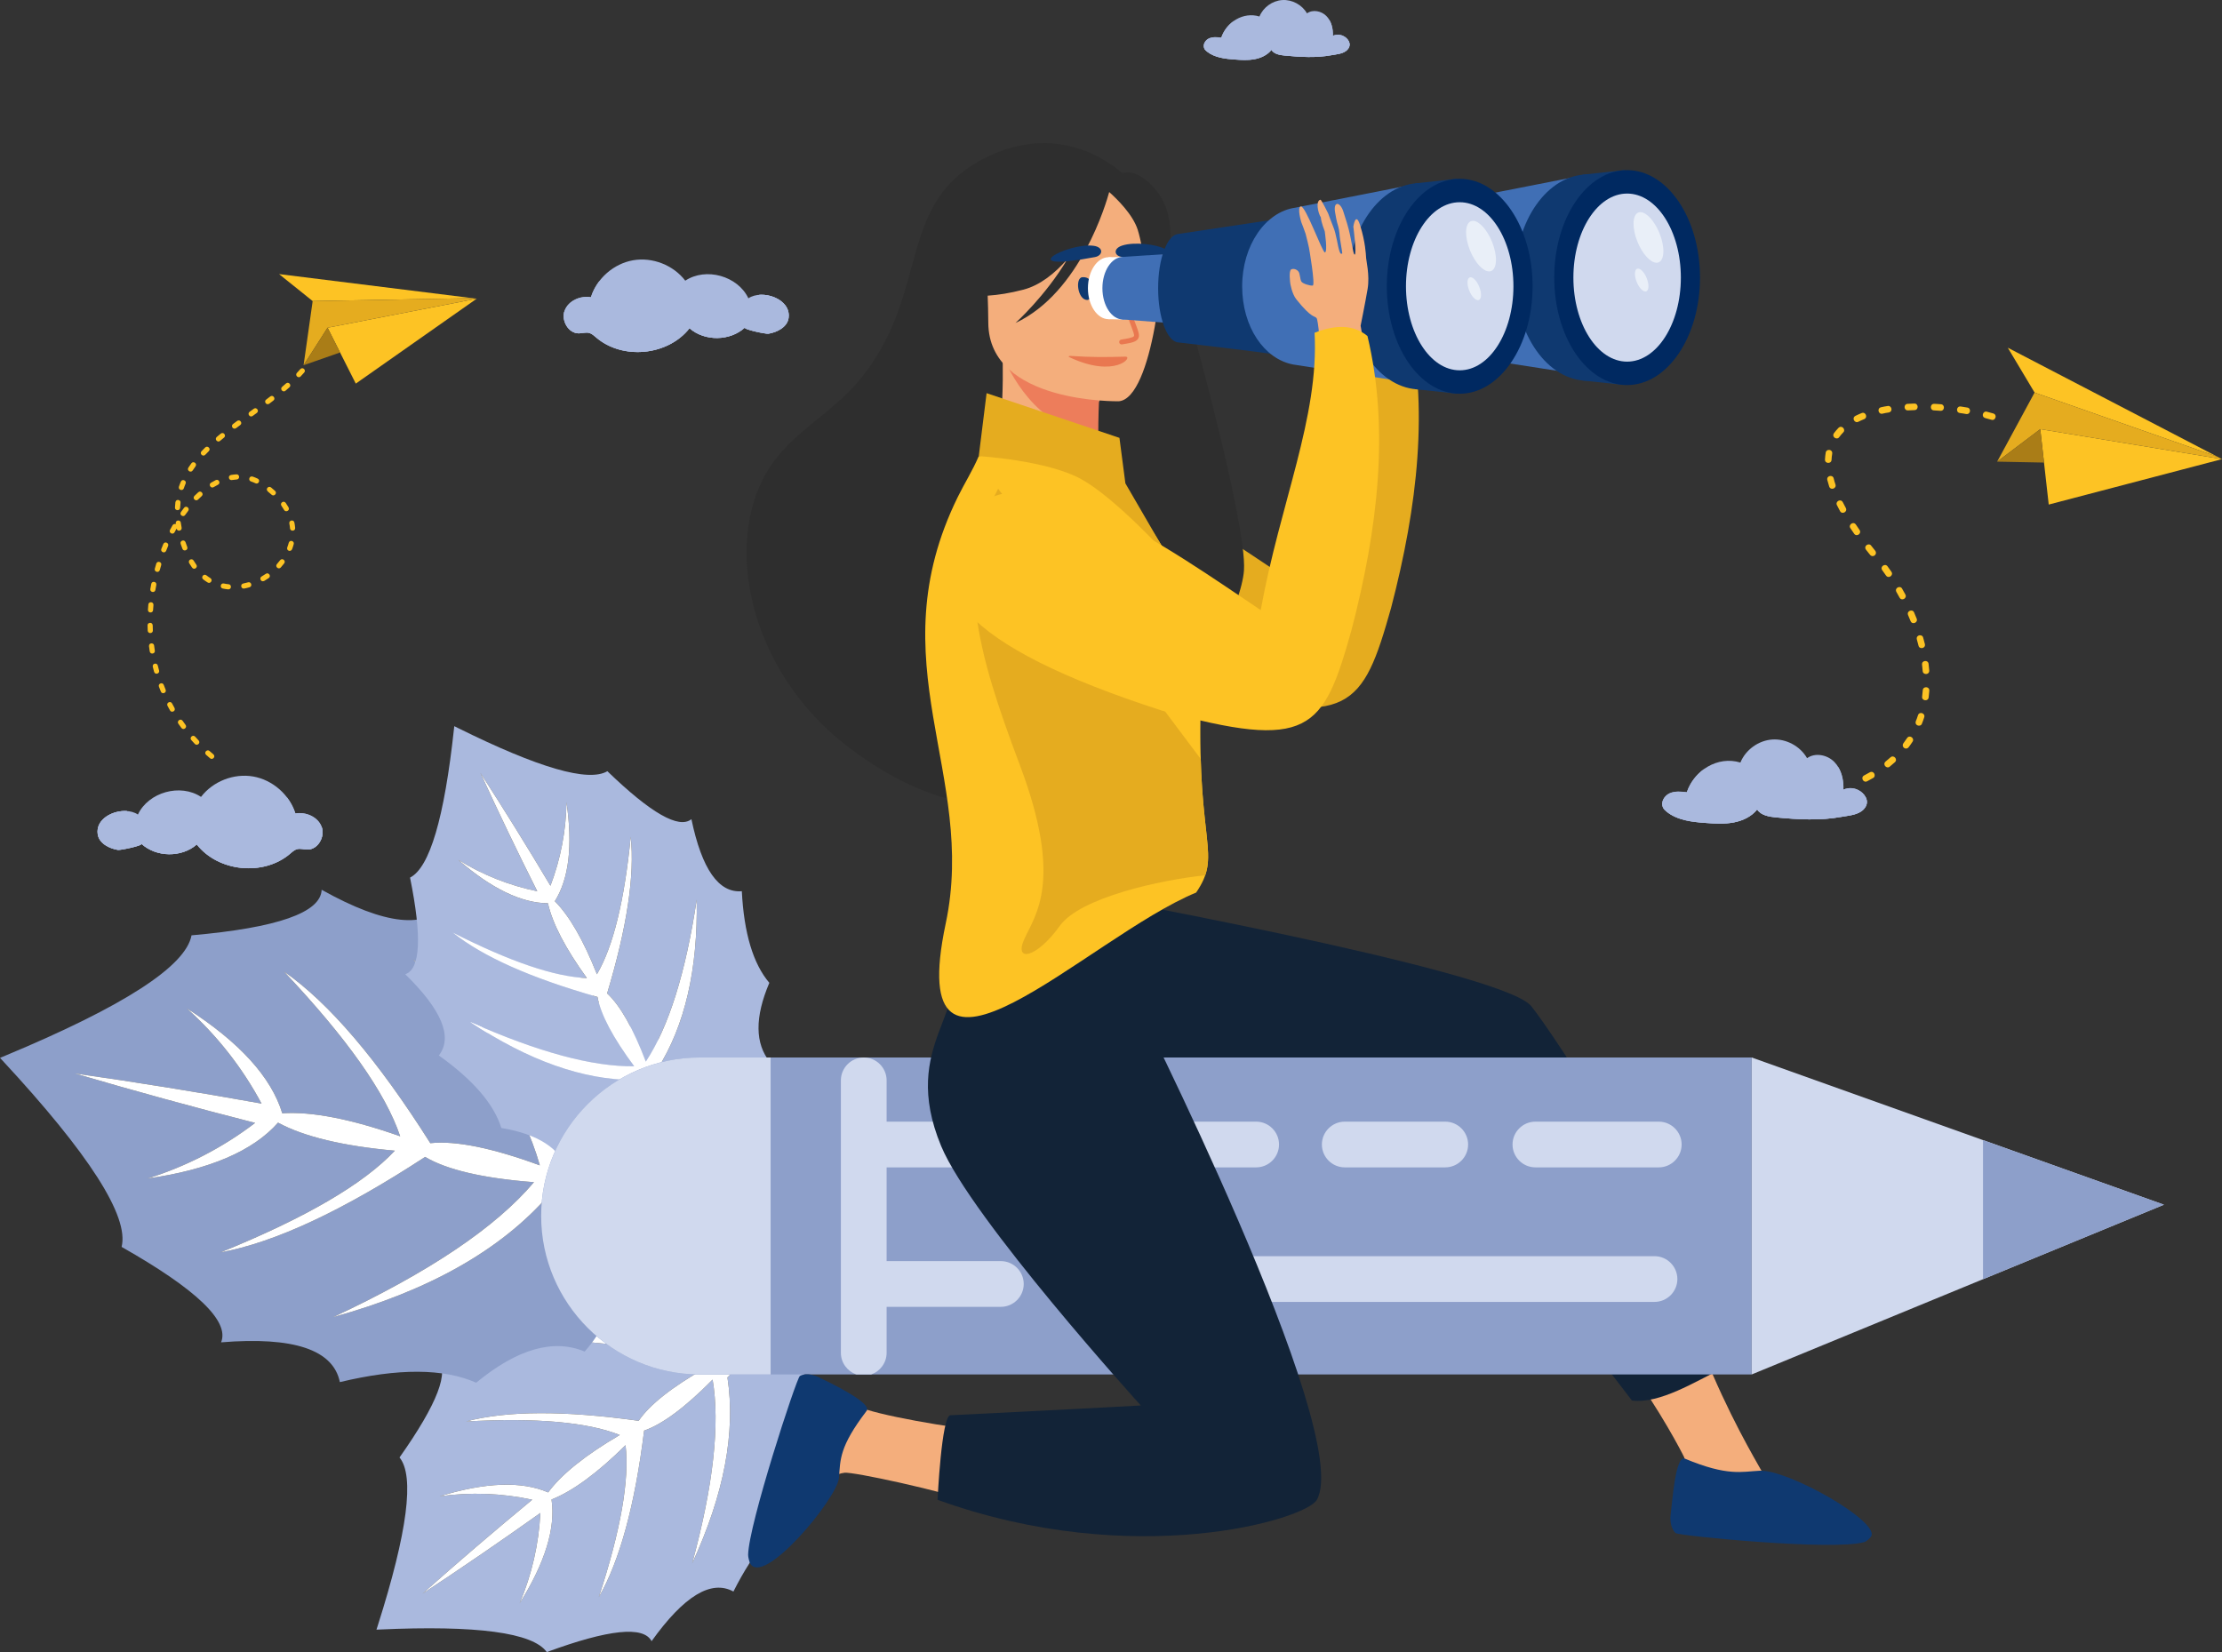 <svg xmlns="http://www.w3.org/2000/svg" id="Layer_2" data-name="Layer 2" viewBox="0 0 2870 2134.24"><rect x="0" y="0" width="2870" height="2134.24" fill="#333333" stroke="none"/><defs><style>      .cls-1 {        fill: #ed7d5b;      }      .cls-1, .cls-2, .cls-3, .cls-4, .cls-5, .cls-6, .cls-7, .cls-8, .cls-9, .cls-10, .cls-11, .cls-12, .cls-13, .cls-14, .cls-15, .cls-16, .cls-17, .cls-18 {        fill-rule: evenodd;      }      .cls-2 {        fill: #8d9fca;      }      .cls-3 {        fill: #fff;      }      .cls-4 {        fill: #002961;      }      .cls-5 {        fill: #00091c;      }      .cls-6 {        fill: #eb6b5c;      }      .cls-7 {        fill: #406fb5;      }      .cls-8 {        fill: #aa7d17;      }      .cls-9 {        fill: #aab9de;      }      .cls-10 {        fill: #122337;      }      .cls-11 {        fill: #f4ae7c;      }      .cls-12 {        fill: #fdc324;      }      .cls-13 {        fill: #d0d9ee;      }      .cls-14 {        fill: #0f3970;      }      .cls-15 {        fill: #2e2e2e;      }      .cls-16 {        fill: #e5ac1f;      }      .cls-17 {        fill: #e9eff8;      }      .cls-18 {        fill: #e97850;      }    </style></defs><g id="Layer_1-2" data-name="Layer 1"><g><path class="cls-9" d="M545.62,2058.9c46.56-41.36,93.85-81.88,141.87-121.53-39.3-8.45-79.78-9.93-119.59-4.38,59.12-18.18,105.84-19.85,140.15-5.03,17.18-23.38,48.01-48.12,92.49-74.19-41.84-16.64-107.98-22.46-198.42-17.48,52.5-13.98,126.78-14.25,222.84-.82,14.11-20.81,42.96-43.6,86.55-68.38-53.18-24.34-131.86-36.34-236.06-35.99,96.66-16.68,177.92-10.62,243.78,18.21,14.93-7.96,30.87-18.44,47.83-31.43-8.12-62.54-35.33-103.66-81.61-123.37-22.42,24.82-59.08,30.77-109.97,17.82-23.02,26.57-63.51,45.87-121.46,57.89,7.75,31.75-22.03,60.26-89.32,85.51,16.65,15.21.43,57.58-48.66,127.09,19.64,23.97,10.28,96.34-28.07,217.1-.57,1.77-1.13,3.56-1.71,5.35,1-.05,2-.1,3-.14,126.59-5.78,198.92,3.93,216.99,29.11,79.86-29.41,124.97-34.1,135.35-14.08,41.81-58.46,77.06-79.84,105.72-64.13,26.62-52.86,55.74-86.97,87.37-102.32.68-52.5,15.91-86.37,45.69-101.6-7.05-49.8-39.72-86.73-98.02-110.77-16.94,13.01-31.19,25.69-42.75,38.06,10.79,71.08-4.39,151.14-45.54,240.18,27.32-100.55,36.11-179.66,26.37-237.33-35.22,35.69-64.71,57.65-88.47,65.89-11.9,96.26-31.4,167.93-58.5,215.02,28.24-86.06,39.74-151.46,34.5-196.18-36.71,36.21-68.58,59.59-95.61,70.12,5.43,36.98-8.29,81.66-41.15,134.06,15.68-37.02,24.72-76.5,26.74-116.64-50.15,35.7-100.95,70.5-152.35,104.39Z"></path><path class="cls-3" d="M968.98,1734.01c-3.15-4.27-4.46-9.61-3.65-14.83-16.31,12.39-31.69,22.44-46.12,30.13-65.86-28.82-147.12-34.89-243.78-18.21,104.19-.35,182.88,11.65,236.06,35.99-43.59,24.78-72.44,47.57-86.55,68.38-96.05-13.42-170.33-13.15-222.84.83,90.45-4.99,156.59.84,198.43,17.47-44.48,26.08-75.31,50.81-92.49,74.19-34.31-14.82-81.02-13.14-140.15,5.03,39.81-5.55,80.29-4.07,119.59,4.38-48.02,39.65-95.32,80.17-141.87,121.53,51.4-33.89,102.18-68.69,152.35-104.39-2.02,40.14-11.06,79.63-26.74,116.64,32.86-52.4,46.58-97.09,41.15-134.06,27.03-10.53,58.9-33.91,95.61-70.12,5.23,44.72-6.27,110.12-34.5,196.18,27.09-47.09,46.59-118.77,58.5-215.02,23.75-8.25,53.24-30.21,88.46-65.89,9.73,57.67.94,136.78-26.37,237.33,41.15-89.04,56.32-169.1,45.54-240.18,11.42-12.22,25.47-24.75,42.15-37.6-5.1-.82-9.69-3.6-12.78-7.78Z"></path></g><g><path class="cls-2" d="M96.5,1386.69c80.66,11.53,161.12,24.53,241.32,38.98-24.78-46.4-57.52-88.08-96.72-123.16,68.13,43.69,109.3,88.94,123.5,135.73,37.88-2.61,88.64,7.28,152.29,29.66-18.76-55.86-68.85-126.84-150.29-212.96,58.34,40.62,121.41,114.59,189.2,221.88,32.71-3.5,79.87,6.05,141.47,28.64-20.65-73.7-75.18-162.43-163.61-266.21,98.38,82.45,161.01,168.74,187.89,258.89,20.58,8.19,44.52,15.26,71.83,21.2,55.6-60.98,73.67-122.91,54.24-185.8-43.75-1.42-80.66-33.01-110.76-94.77-46-.53-99.5-24.65-160.49-72.38-25.17,34.59-78.81,28.94-160.92-16.94-1.12,29.49-57.14,49.1-168.07,58.85-7.35,39.88-87.54,91.7-240.58,155.48-2.25.94-4.51,1.88-6.78,2.81.9.96,1.79,1.93,2.68,2.88,112.77,121.56,164.23,202.01,154.36,241.34,96.89,54.9,139.71,96.01,128.49,123.29,93.74-7.65,144.89,9.48,153.44,51.38,75.3-18.1,133.98-17.85,176.06.77,53.02-43.7,99.72-57.12,140.11-40.25,43.79-49.14,53.05-112.99,27.78-191.55-27.31-5.93-52.03-9.44-74.15-10.53-61.87,70.86-154.67,123.37-278.4,157.55,123.52-57.72,209.97-115.82,259.34-174.29-65.42-5.01-112.29-15.9-140.6-32.66-106.21,69.48-194.29,110.58-264.23,123.33,109.83-44.55,184.88-88.34,225.12-131.37-67.2-6.06-117.49-18.13-150.87-36.22-32.34,36.68-88.57,60.75-168.69,72.23,50.23-15.64,97.31-39.98,139.12-71.9-78.06-19.92-155.76-41.23-233.05-63.92Z"></path><path class="cls-3" d="M778.9,1534.91c1.59-6.75,5.83-12.58,11.73-16.17-26.17-5.82-49.2-12.68-69.08-20.6-26.88-90.14-89.51-176.44-187.88-258.89,88.42,103.78,142.96,192.52,163.6,266.21-61.6-22.59-108.75-32.14-141.47-28.65-67.79-107.29-130.86-181.26-189.2-221.88,81.44,86.12,131.53,157.11,150.29,212.97-63.65-22.39-114.42-32.27-152.29-29.67-14.2-46.8-55.37-92.04-123.5-135.73,39.21,35.07,71.94,76.76,96.73,123.16-80.2-14.45-160.65-27.44-241.32-38.98,77.3,22.69,154.99,44,233.05,63.92-41.8,31.92-88.89,56.26-139.11,71.9,80.12-11.47,136.35-35.55,168.69-72.23,33.38,18.09,83.67,30.17,150.87,36.23-40.24,43.03-115.29,86.82-225.12,131.37,69.94-12.74,158.02-53.85,264.23-123.33,28.31,16.76,75.17,27.64,140.59,32.66-49.36,58.47-135.82,116.57-259.34,174.29,123.73-34.18,216.53-86.69,278.4-157.55,21.86,1.08,46.25,4.52,73.18,10.32-3.49-5.78-4.59-12.72-3.03-19.35Z"></path></g><g><path class="cls-9" d="M620.53,998.46c31.02,48.05,61.18,96.66,90.44,145.81,13.17-34.49,20.19-71.02,20.73-107.94,8.21,56.21,3.19,98.85-15.07,127.92,18.82,18.87,36.95,50.32,54.39,94.35,20.96-35.65,35.52-94.87,43.66-177.66,5.33,49.61-4.82,117.08-30.47,202.39,16.91,15.72,33.56,45.1,49.95,88.14,29.54-44.86,51.45-114.61,65.74-209.24,1.6,90.08-15.29,162.99-50.68,218.73,5.14,14.67,12.41,30.61,21.83,47.82,57.91,1.39,99.04-17.55,123.41-56.8-19.39-23.83-19.65-57.93-.77-102.31-20.9-24.62-32.74-64.07-35.53-118.36-29.91,2.58-51.61-28.44-65.11-93.06-16.14,12.98-52.32-7.67-108.55-61.97-24.51,14.47-88.89-4.17-193.14-55.89-1.53-.76-3.07-1.53-4.62-2.3-.1.92-.2,1.83-.29,2.75-12.49,115.71-31.43,180.01-56.82,192.89,15.51,76.61,13.45,118.22-6.18,124.84,47.21,46.15,61.68,81.13,43.41,104.95,44.26,31.57,71.14,62.78,80.64,93.64,47.56,7.97,76.17,26.54,85.83,55.71,46.2.58,84.29-23.91,114.28-73.46-9.43-17.2-18.95-31.91-28.55-44.13-66.03-.17-136.58-25.16-211.64-74.98,87.44,38.88,158.02,57.94,211.73,57.18-27.46-36.97-43.27-66.82-47.42-89.53-85.71-24.29-148.04-52.03-186.99-83.23,74.17,37.69,131.92,57.29,173.25,58.81-27.73-38.4-44.48-70.6-50.26-96.61-34.32-.25-72.96-18.96-115.93-56.13,31.4,19.41,65.98,33.15,102.14,40.61-25.38-50.53-49.86-101.51-73.42-152.91Z"></path><path class="cls-3" d="M856.14,1428.26c4.31-2.26,9.34-2.7,13.97-1.23-8.97-16.55-15.93-31.9-20.89-46.08,35.39-55.74,52.28-128.65,50.68-218.73-14.28,94.62-36.2,164.37-65.74,209.23-16.39-43.04-33.04-72.42-49.95-88.14,25.64-85.31,35.8-152.77,30.47-202.39-8.14,82.8-22.69,142.02-43.66,177.67-17.44-44.03-35.57-75.48-54.39-94.35,18.26-29.07,23.28-71.7,15.07-127.92-.54,36.92-7.55,73.46-20.73,107.95-29.26-49.15-59.41-97.76-90.44-145.81,23.56,51.4,48.03,102.38,73.42,152.91-36.16-7.45-70.73-21.2-102.14-40.61,42.96,37.17,81.61,55.88,115.93,56.13,5.78,26.01,22.53,58.22,50.26,96.61-41.33-1.52-99.08-21.11-173.24-58.8,38.95,31.19,101.27,58.93,186.98,83.22,4.16,22.71,19.96,52.56,47.42,89.53-53.71.76-124.29-18.3-211.73-57.18,75.06,49.82,145.61,74.81,211.64,74.98,9.49,12.08,18.9,26.59,28.22,43.53,1.46-4.51,4.63-8.29,8.86-10.51Z"></path></g><path class="cls-16" d="M1749.2,400.85c28.64-11.31,51.42-9.89,68.33,4.24,28.65,120.54,13.41,249.18-20.8,380.36-36.41,129.37-53.66,156.16-245,103.39-260.41-84.12-318.63-164.2-251.89-250.33,73.83-95.27,264.48,43.37,379.79,120.58,25.11-138.66,75.51-248.69,69.57-358.24Z"></path><path class="cls-15" d="M1519.7,351.78c-16.05-52.76-32.42-105.58-88.65-141.95-45.47-29.31-97.08-31.95-144.16-12.42-133.3,55.35-81.64,173.1-172.81,288.8-39,49.33-94.41,72.55-124.52,125.04-54.52,94.62-21.16,255.76,104.64,352.63,308.11,237.35,506.74-142.81,512.54-226.85,4.34-62.48-76.7-351.27-87.04-385.24Z"></path><path class="cls-11" d="M1276.35,648.38c24.03-93.74,18.32-194.15,18.32-194.15l143.06,33s-78.03,113.57-18.25,149.93c12.75,7.71,27.57,17.18,43.25,29-63.87-33.07-127.19-35.34-186.39-17.78Z"></path><g><path class="cls-11" d="M2104.79,1768.26c39.31,53.56,67.41,107.6,70.54,114.29,1.4,3.21,1.54,20.41,2.89,23.65,62.16,50.13,129.54,47.33,185.05,37.27-35.78-20.46-84.15-36.21-88.67-44.44-7.11-13.1-42.06-70.8-75.37-154.49-29.16,24.62-55.8,17.92-94.44,23.72Z"></path><path class="cls-10" d="M1359.08,1148.26l-61.35,295.99s165.54,15.33,227.38,20.77c61.82,5.46,333.7-15.14,343.12-9.72,1.88.99,7.83,26.82,23.86,52.12,43.23,68.4,133.59,196.28,215.79,301.88,36.34,4.51,82.72-25.31,113.3-39.54-41.83-178.24-219.34-441.05-243.67-470.31-39.6-47.37-618.43-151.19-618.43-151.19Z"></path><path class="cls-14" d="M2176.29,1884.36c-12.36-5.27-16.42,57.51-18.33,71.42-2.12,15.72,4.65,23.51,6.48,24.77,5.02,3.6,202.97,23.01,243.18,11.67,3.85-.96,8.74-6.16,9.64-8.16,7.75-20.18-107.78-85.6-144.09-84.12-23.39,1.11-41.46,7.56-96.87-15.57Z"></path></g><g><path class="cls-2" d="M2262.57,1366.12H903.7c-112.59,0-204.72,92.12-204.72,204.72h0c0,112.59,92.12,204.72,204.72,204.72h1358.87v-409.44Z"></path><path class="cls-13" d="M995.38,1366.12v409.44h-91.68c-112.59,0-204.72-92.12-204.72-204.72s92.12-204.72,204.72-204.72h91.68Z"></path><path class="cls-13" d="M1145.18,1629.17h147.56c16.24,0,29.54,13.29,29.54,29.54s-13.29,29.53-29.54,29.53h-147.56v59.39c0,12.89-8.36,23.91-19.93,27.92h-19.21c-11.56-4.01-19.93-15.03-19.93-27.92v-351.98c0-16.24,13.29-29.53,29.54-29.53s29.53,13.29,29.53,29.53v53.34h477.32c16.24,0,29.54,13.29,29.54,29.53s-13.29,29.54-29.54,29.54h-477.32v121.11Z"></path><path class="cls-13" d="M1736.91,1508.06c-16.24,0-29.53-13.29-29.53-29.54s13.29-29.53,29.53-29.53h129.82c16.24,0,29.53,13.29,29.53,29.53s-13.29,29.54-29.53,29.54h-129.82Z"></path><path class="cls-13" d="M1983.17,1508.06c-16.25,0-29.54-13.29-29.54-29.54s13.29-29.53,29.54-29.53h159.35c16.24,0,29.53,13.29,29.53,29.53s-13.29,29.54-29.53,29.54h-159.35Z"></path><path class="cls-13" d="M1415.87,1622.79h721.14c16.24,0,29.53,13.29,29.53,29.54s-13.29,29.53-29.53,29.53h-721.14c-16.24,0-29.53-13.29-29.53-29.53s13.29-29.54,29.53-29.54Z"></path><polygon class="cls-13" points="2561.31 1472.82 2795.03 1556.29 2561.31 1652.54 2262.57 1775.56 2262.57 1366.12 2561.31 1472.82"></polygon><polygon class="cls-2" points="2561.31 1652.54 2561.31 1472.82 2795.03 1556.29 2561.31 1652.54"></polygon></g><g><path class="cls-9" d="M2402.53,1021.99c-6.17-4.32-14.67-5.09-21.52-1.93.49-12.89-2.71-26.55-11.75-35.77-9.04-9.22-24.74-12.42-35.19-4.84-8.86-15.54-26.99-25.29-44.84-24.12-17.85,1.17-34.54,13.21-41.29,29.77-29.42-9.02-59.68,10.2-69.2,38.31-7.48-.86-15.4-1.66-22.26,1.43-6.87,3.09-11.9,11.6-8.52,18.33,1.1,2.2,2.94,3.94,4.86,5.48,13.99,11.18,32.97,13.22,50.83,14.48,11.82.84,23.79,1.53,35.43-.64,11.65-2.16,23.11-7.48,30.48-16.76,5.12,7.7,15.53,9.37,24.74,10.24,27.84,2.63,56.24,4.39,83.92-.7,9.49-1.75,21.69-2.28,28.84-9.67,7.91-8.19,3.96-17.66-4.54-23.61Z"></path><path class="cls-9" d="M2178.74,1023.42c-7.48-.86-15.4-1.66-22.26,1.43-6.87,3.09-11.9,11.6-8.52,18.33,1.1,2.2,2.94,3.94,4.86,5.48,13.99,11.18,32.97,13.22,50.83,14.48,11.82.84,23.79,1.53,35.43-.64,11.65-2.16,23.11-7.48,30.48-16.76,5.12,7.7,15.53,9.37,24.74,10.24,27.84,2.63,56.24,4.39,83.92-.7,9.49-1.75,21.69-2.28,28.84-9.67,7.91-8.19,3.96-17.66-4.54-23.61-6.17-4.32-14.67-5.09-21.52-1.93.4-10.34-1.59-21.16-7.05-29.8,1.52,5.27,1.71,10.86-.13,15.98-4.02,11.18-16.01,15.21-26.13,9.85-8.83-4.67-14.51-14.29-15.5-24.22-2.16,19.23-18.67,35.89-37.87,38.21-19.21,2.33-39.22-9.9-45.9-28.06-1.64,9.37-7.71,17.87-16.05,22.46-8.33,4.59-18.75,5.18-27.55,1.55-4.5-1.85-8.75-4.98-10.59-9.48-2.59-6.35.21-13.65,4.13-19.28,1.04-1.5,2.18-2.92,3.37-4.3-10.49,7.29-18.79,17.99-23.01,30.45Z"></path><path class="cls-9" d="M2269.58,1045.74c5.12,7.7,15.53,9.37,24.74,10.24,27.84,2.63,56.24,4.39,83.92-.7,9.49-1.75,21.69-2.28,28.84-9.67,7.91-8.19,3.96-17.66-4.54-23.61,1.74,7.65-3.92,15.6-11.04,18.89-7.12,3.29-15.31,3.11-23.13,2.64,5.17-2.97,9.05-8.11,10.47-13.9-13.65,13.52-36.66,16.34-53.17,6.51-2.51,4.99-7.67,8.05-12.83,10.21-13.95,5.84-29.87,6.42-43.26-.61Z"></path><path class="cls-9" d="M2147.97,1043.17c1.1,2.2,2.94,3.94,4.86,5.48,13.99,11.18,32.97,13.22,50.83,14.48,11.82.84,23.79,1.53,35.43-.64,11.65-2.16,23.11-7.48,30.48-16.76-8-3.17-15.6-10.3-19.05-18.19,1.62,6.54-2.65,13.45-8.49,16.79-5.85,3.33-12.89,3.79-19.62,3.55-13.61-.48-28.03-4-37.2-14.08,3.3,8.72,11.25,15.12,20.01,18.33,8.76,3.2,18.3,3.57,27.62,3.09-3.22,2.14-7.18,2.81-11.02,3.23-24.65,2.72-52.54-2.63-73.86-15.28Z"></path></g><g><polygon class="cls-12" points="2870 593.12 2635.27 554.38 2646.19 651.82 2870 593.12"></polygon><polygon class="cls-12" points="2627.93 507.12 2864.02 590 2593.32 449.19 2627.93 507.12"></polygon><polygon class="cls-16" points="2627.93 507.12 2579.6 596.38 2635.27 554.38 2870 593.12 2864.02 590 2627.93 507.12"></polygon><polygon class="cls-8" points="2579.6 596.38 2640.11 597.56 2635.27 554.38 2579.6 596.38"></polygon><path class="cls-12" d="M2574.62,534.13c5.65,1.85,2.62,9.78-2.36,8.16-2.68-.77-5.37-1.51-8.08-2.2-5.94-1.93-2.57-9.76,2.13-8.22,2.78.71,5.55,1.47,8.31,2.26h0ZM2411.72,1009.25c-4.87,2.61-8.97-4.83-3.97-7.51,2.47-1.29,4.88-2.63,7.3-4.01,5.24-2.81,8.88,4.87,4.26,7.35-2.51,1.44-5.02,2.84-7.59,4.18h0ZM2440.88,990.33c-3.75,3.4-9.92-2.45-5.38-6.58,2.14-1.74,4.23-3.51,6.28-5.36,4.17-3.78,9.85,2.54,5.74,6.26-2.16,1.96-4.38,3.83-6.64,5.68h0ZM2465.25,965.33c-3.77,4.4-9.86-.51-6.79-5.1,1.65-2.16,3.24-4.43,4.72-6.7,3.21-4.8,10.14.11,7.12,4.62-1.57,2.44-3.3,4.87-5.06,7.18h0ZM2482.43,934.81c-1.55,4.77-9.83,2.8-7.91-3.07.94-2.38,2.11-5.28,2.78-7.73,1.78-5.43,9.8-2.64,8.1,2.56-.79,2.71-1.92,5.62-2.97,8.25h0ZM2491.1,900.96c-.81,5.73-9.19,4.33-8.43-1.03.34-2.74.61-5.45.83-8.2.26-5.42,8.76-5.23,8.47.55-.24,2.92-.51,5.78-.87,8.68h0ZM2491.87,866.2c.25,6-8.25,5.87-8.47.68-.21-2.74-.48-5.53-.83-8.25-.66-5.66,7.79-6.53,8.43-1.07.34,2.87.65,5.75.87,8.64h0ZM2486.24,832.02c1.27,5.77-7.09,7.24-8.24,2.08-.68-2.71-1.39-5.38-2.16-8.07-1.35-6.11,7.1-7.18,8.16-2.34.78,2.78,1.53,5.54,2.23,8.34h0ZM2475.63,799.17c2.08,5.24-5.83,8.33-7.88,3.17l-3.22-7.73c-2.19-5.52,5.85-8.27,7.79-3.39,1.14,2.64,2.24,5.29,3.31,7.95h0ZM2461.02,767.99c2.67,4.97-4.85,8.94-7.47,4.04l-4.08-7.29c-2.82-5.26,4.87-8.88,7.34-4.28l4.2,7.53h0ZM2443,738.65c3.19,4.54-3.72,9.47-6.97,4.85l-4.86-6.84c-3.34-4.75,3.76-9.42,6.85-5.02,1.68,2.32,3.35,4.65,4.99,7.01h0ZM2422.11,711.51c3.27,4.66-2.83,9.5-6.62,5.32-1.79-2.22-3.59-4.45-5.33-6.7-3.51-4.99,3.78-9.38,6.7-5.21l5.25,6.59h0ZM2401.84,684.64c3.16,4.51-3.72,9.48-6.98,4.83-1.64-2.35-3.24-4.72-4.83-7.1-3.05-4.35,3.71-9.5,7.09-4.69,1.55,2.33,3.12,4.65,4.73,6.95h0ZM2384.12,656.24c2.63,4.92-4.84,8.95-7.49,4-1.37-2.53-2.74-5.08-4-7.67-2.45-4.58,4.8-9,7.63-3.72,1.18,2.47,2.55,4.97,3.86,7.39h0ZM2370.73,625.9c1.75,5.07-6.19,8.1-8.09,2.61-.92-2.8-1.7-5.63-2.44-8.48-1.25-5.64,7.09-7.27,8.26-1.97.56,2.53,1.46,5.37,2.27,7.84h0ZM2365.68,594.06c-.27,5.51-8.76,5.2-8.48-.48.15-3.05.45-6.01.98-9,.7-5.01,9.19-4.47,8.34,1.61-.47,2.59-.71,5.24-.84,7.87h0ZM2375.62,564.65c-2.85,4.27-10.21.02-6.84-5.03,1.86-2.48,3.75-4.72,5.92-6.94,4.54-4.12,9.77,2.59,6.01,5.99-1.86,1.92-3.49,3.84-5.09,5.98h0ZM2400.3,544.84c-4.63,2.48-9-4.81-3.76-7.61,2.62-1.33,5.33-2.52,8.04-3.63,5.23-2.08,8.33,5.83,3.16,7.89-2.51,1.02-5.03,2.12-7.44,3.35h0ZM2431.42,534.41c-5.35,1.18-7.33-7.08-1.76-8.31,2.51-.7,5.92-1.16,8.55-1.62,4.85-1.07,7.42,7.04,1.33,8.39-2.22.28-6.01.94-8.13,1.54h0ZM2464.44,530.17c-5.75.24-5.91-8.25-.48-8.48,2.86-.18,5.76-.27,8.62-.36,5.41-.23,5.98,8.24.21,8.49-2.78.07-5.58.17-8.35.35h0ZM2497.92,530.17c-5.52-.27-5.19-8.76.47-8.49,2.79.15,5.81.26,8.58.56,5.26.25,5.24,8.76-.68,8.46-2.79-.21-5.57-.4-8.37-.54h0ZM2531.3,533.53c-5.42-.76-4.39-9.19,1.28-8.4l8.49,1.37c5.18.73,4.43,9.19-1.47,8.36-2.66-.55-5.6-.93-8.3-1.33Z"></path></g><g><path class="cls-9" d="M178.12,1052.25c13.65-28.95,54.86-40.46,81.53-22.78,15.4-20.16,42.43-30.73,67.43-26.35,24.99,4.38,46.83,23.5,54.46,47.69,13.49-2.25,28.88,4.34,33.82,17.08,4.94,12.74-4.61,29.75-18.28,29.63-4.49-.04-9.03-1.72-13.37-.56-3.48.93-6.21,3.53-8.95,5.87-34.27,29.36-92.71,23.59-120.59-11.9-19.7,17.18-52.39,16.74-71.62-.95,2.59,2.37-26.89,8.52-30.24,7.99-10.77-1.69-24.28-8.19-26.09-20.18-3.77-25.09,34.41-37.51,51.89-25.54Z"></path><path class="cls-9" d="M126.22,1077.79c1.8,11.99,15.32,18.49,26.09,20.18,3.35.53,32.83-5.62,30.24-7.99,19.24,17.69,51.92,18.12,71.62.95,27.88,35.49,86.31,41.26,120.59,11.9,2.73-2.34,5.46-4.94,8.95-5.87,4.33-1.16,8.88.52,13.37.56,13.67.12,23.23-16.88,18.28-29.63-4.94-12.74-20.34-19.33-33.82-17.08-2.39-7.57-6.17-14.65-11.01-20.93,1.29,14.28-3.26,29.11-12.72,39.93-5.03,5.75-11.38,10.41-18.55,13.03-10.36,3.77-21.76,3.14-32.7,1.8-7.34-.9-14.79-2.15-21.32-5.62-6.53-3.46-12.08-9.52-13.19-16.83-.94-6.21,1.37-12.46,4.38-17.98,4.6-8.44,10.93-15.94,18.48-21.88-20.14,3.4-37.95,18.25-44.91,37.45-.98,2.71-1.84,5.62-3.94,7.59-1.73,1.63-4.08,2.4-6.37,3.05-11.24,3.18-23,4.56-34.67,4.08-9.81-.42-20.75-2.88-25.97-11.2-3.48,5.06-8.51,9.45-14.57,10.38-6.07.93-13.01-2.63-14.3-8.63-1.02-4.73,1.62-9.65,5.37-12.7,1.35-1.1,6.21-2.81,8.95-4.56-18.42-1.54-41.23,10.33-38.28,30Z"></path><path class="cls-9" d="M254.18,1090.93c27.88,35.49,86.31,41.26,120.59,11.9,2.73-2.34,5.46-4.94,8.95-5.87,4.33-1.16,8.88.52,13.37.56,13.67.12,23.23-16.88,18.28-29.63-2.1,8.82-10.07,16.43-18.4,20-8.33,3.57-18.33,2.96-26.17-1.6-2.78,9.21-10.66,16.24-19.52,19.98-8.86,3.74-18.65,4.6-28.27,4.73-6.67.09-13.38-.16-19.89-1.6-11.17-2.47-21.26-8.35-30.94-14.45-7.9-4.97-16.34-11.11-18.06-20.28-.28,4.82.34,11.42.06,16.24Z"></path><path class="cls-9" d="M254.18,1090.93c-19.7,17.18-52.39,16.74-71.62-.95,2.59,2.37-26.89,8.52-30.24,7.99-10.77-1.69-24.28-8.19-26.09-20.18-2.95-19.66,19.86-31.53,38.28-30-9.09,2.26-18.41,5.72-23.21,13.76-4.8,8.04-3.86,19.88,3.83,25.24,5.05,3.52,11.72,3.64,17.81,2.72,7.34-1.1,15.17-4.09,18.57-10.69,8.76,9.39,21.55,14.28,34.32,15.61,12.78,1.32,25.77-.99,38.36-3.51Z"></path></g><path class="cls-12" d="M403.23,455.9c2.61-4,7.92.02,5.74,3.37-1.16,1.96-2.36,3.87-3.61,5.78-2.39,3.66-7.97.04-5.57-3.65,1.2-1.82,2.33-3.63,3.44-5.51h0ZM275.64,974.49c3.48,3.27-1.41,7.8-4.32,5.07l-5.09-4.4c-3.34-3.14,1.38-7.82,4.43-4.97l4.98,4.3h0ZM256.53,956.5c3.06,3.45-2.09,7.66-4.85,4.56-1.55-1.64-3.08-3.3-4.58-4.98-2.88-3.24,2.07-7.7,5-4.39,1.45,1.63,2.93,3.23,4.43,4.82h0ZM239.67,936.45c2.59,3.51-2.76,7.47-5.36,3.94-1.34-1.81-2.67-3.64-3.94-5.49-2.43-3.29,2.71-7.53,5.49-3.76,1.25,1.79,2.52,3.56,3.82,5.31h0ZM225.38,914.48c2.14,4.32-4.04,6.81-5.79,3.27-1.12-1.96-2.19-3.94-3.24-5.94-2.01-4.06,4.03-6.86,5.9-3.08,1.02,1.93,2.06,3.86,3.13,5.75h0ZM213.94,890.94c1.6,4.43-4.79,6.32-6.17,2.5-.85-2.08-1.68-4.18-2.48-6.29-1.52-4.21,4.78-6.36,6.24-2.31.77,2.05,1.57,4.07,2.4,6.09h0ZM205.46,866.16c1.21,3.9-5.03,6.21-6.42,1.73-.6-2.17-1.16-4.34-1.7-6.53-.89-4.71,5.73-5.46,6.47-1.55.51,2.13,1.07,4.24,1.65,6.35h0ZM199.97,840.51c.76,4.01-5.71,5.6-6.58.99-.34-2.22-.65-4.45-.93-6.68-.32-4.85,6.35-4.73,6.6-.81.27,2.17.58,4.34.9,6.5h0ZM197.44,814.39c.27,4.18-6.35,4.86-6.65.28-.1-2.25-.16-4.51-.2-6.76-.25-3.9,6.33-4.9,6.66-.05l.19,6.54h0ZM197.73,788.15c-.25,4.3-6.9,4-6.64-.45.14-2.24.31-4.48.51-6.71.24-4.11,6.9-4.04,6.62.61-.19,2.18-.37,4.37-.5,6.55h0ZM200.74,762.06c-.82,4.42-7.34,3.08-6.56-1.13.37-2.22.76-4.42,1.19-6.63.78-4.21,7.35-3.13,6.53,1.28-.42,2.16-.81,4.31-1.16,6.47h0ZM206.38,736.4c-1.39,4.44-7.65,2.15-6.41-1.79.59-2.16,1.21-4.31,1.86-6.47,1.33-4.26,7.65-2.18,6.37,1.93-.63,2.1-1.24,4.21-1.81,6.32h0ZM214.61,711.48c-1.9,4.3-7.83,1.26-6.18-2.46.83-2.09,1.66-4.17,2.53-6.23,1.83-4.12,7.85-1.29,6.12,2.6-.85,2.02-1.67,4.05-2.48,6.09h0ZM225.48,687.61c-1.86,3.71-7.93.99-5.86-3.14,1.05-1.99,2.13-3.95,3.23-5.91,1.2-1.84,2.91-2.02,4.24-1.37l-.15-1.09c-.32-4.86,6.35-4.72,6.6-.83.31,2.14.65,4.25,1.06,6.37.81,4.28-5.72,5.55-6.55,1.22l-2.57,4.74h0ZM239.13,665.3c-2.19,3.35-8,.1-5.4-3.89,1.31-1.84,2.65-3.68,4.03-5.46,2.83-3.51,7.92.79,5.24,4.1-1.33,1.72-2.61,3.48-3.87,5.25h0ZM255.85,645.34c-2.8,2.98-7.9-1.31-4.69-4.73,1.6-1.61,3.26-3.17,4.94-4.69,3.31-2.94,7.69,2.07,4.45,4.94-1.61,1.46-3.18,2.94-4.71,4.48h0ZM275.99,629.28c-3.57,2.25-7.28-3.28-3.43-5.7,1.96-1.21,4.01-2.31,6.06-3.35,3.94-1.95,6.88,4.02,2.96,5.96-1.89.95-3.78,1.98-5.59,3.09h0ZM299.46,620.14c-4.07.76-5.59-5.71-1.04-6.57,2.34-.39,4.6-.64,6.97-.79,4.22-.27,4.84,6.35.31,6.65-2.12.13-4.14.36-6.25.71h0ZM324.08,621.93c-3.84-1.2-2.26-7.68,2.27-6.26,2.23.78,4.39,1.62,6.51,2.65,3.94,1.97.94,7.92-2.96,5.96-1.85-.92-3.87-1.68-5.82-2.35h0ZM345.86,634.85c-3.37-3.17.98-7.76,4.26-5.12,1.76,1.45,3.48,2.91,5.17,4.46,3.25,3.05-1.37,7.84-4.51,4.9-1.61-1.46-3.23-2.85-4.91-4.23h0ZM363.52,653.4c-2.43-3.29,2.71-7.53,5.49-3.76,1.33,1.92,2.54,3.82,3.71,5.83,2.17,4.38-4.04,6.79-5.77,3.31-1.09-1.86-2.2-3.62-3.43-5.38h0ZM373.72,676.34c-.84-4.42,5.73-5.51,6.52-1.31.48,2.29.8,4.65,1.01,6.98.29,4.48-6.35,4.79-6.64.51-.17-2.04-.48-4.18-.9-6.18h0ZM372.96,701.17c1.4-4.46,7.64-2.15,6.42,1.76-.59,2.24-1.31,4.51-2.16,6.66-1.73,3.89-7.56,1.95-6.19-2.43.75-1.93,1.4-4,1.93-6h0ZM361.79,723.72c2.88-3.56,7.91.79,5.28,4.05-1.41,1.85-2.86,3.62-4.41,5.35-3.07,3.28-7.84-1.37-4.91-4.49,1.42-1.55,2.77-3.25,4.04-4.92h0ZM343.35,741.29c3.28-2.43,7.52,2.71,3.75,5.49-1.91,1.31-3.84,2.53-5.85,3.71-4.36,2.16-6.8-4.04-3.3-5.78,1.84-1.05,3.65-2.22,5.39-3.41h0ZM320.4,752.27c4.03-1.25,6.19,5.05,1.84,6.4-2.22.66-4.48,1.19-6.75,1.64-4.36.82-5.53-5.73-1.26-6.53,2.07-.42,4.15-.91,6.18-1.51h0ZM295.35,754.76c3.97.23,4.07,6.89-.73,6.61-2.32-.24-4.65-.59-6.93-1.09-4.02-.74-3.16-7.35,1.45-6.5,2.03.45,4.13.76,6.21.97h0ZM271.73,746.83c3.83,2.5.01,7.94-3.5,5.65-1.98-1.2-3.97-2.6-5.79-4.03-3.44-2.78.77-7.93,4.16-5.2,1.62,1.27,3.37,2.5,5.13,3.57h0ZM253.58,729.51c2.45,3.32-2.71,7.52-5.47,3.78-1.33-1.9-2.58-3.79-3.76-5.78-2.05-4.13,3.48-6.96,5.74-3.37,1.1,1.85,2.26,3.6,3.49,5.37h0ZM241.86,706.61c1.53,4.25-4.79,6.33-6.23,2.34-.81-2.12-1.57-4.23-2.3-6.38-1.3-4.2,4.81-6.26,6.31-2.1.69,2.06,1.45,4.11,2.22,6.14h0ZM232.63,655.98c.12-2.13.27-4.29.54-6.41.71-3.86-5.71-5.61-6.6-.84-.29,2.27-.45,4.56-.58,6.85-.26,4.39,6.38,4.76,6.64.4h0ZM237.43,630.8c-1.25,3.96-7.67,2.24-6.29-2.16.66-2.11,1.59-4.39,2.45-6.44,1.83-4.12,7.85-1.29,6.13,2.61-.8,1.91-1.67,4.02-2.28,5.99h0ZM248.86,607.78c-2.36,3.62-7.98.05-5.55-3.68,1.23-1.88,2.55-3.82,3.91-5.62,2.11-3.24,8.01-.13,5.33,3.98-1.28,1.72-2.52,3.52-3.69,5.32h0ZM265.12,587.5c-2.95,3.15-7.85-1.35-4.82-4.59,1.55-1.64,3.13-3.23,4.73-4.82,2.79-2.98,7.89,1.3,4.68,4.73-1.55,1.54-3.08,3.1-4.59,4.69h0ZM284.28,569.54c-3.14,2.79-7.73-2.03-4.3-5.07l5.16-4.3c3.86-2.85,7.41,2.79,4.21,5.15-1.7,1.39-3.4,2.79-5.07,4.22h0ZM304.96,553.1c-3.58,2.65-7.47-2.76-4-5.32l5.33-3.99c3.56-2.62,7.49,2.74,3.98,5.34l-5.31,3.97h0ZM326.35,537.35c-3.49,2.57-7.49-2.75-3.92-5.38l5.37-3.92c3.5-2.58,7.49,2.74,3.93,5.37l-5.38,3.93h0ZM347.81,521.5c-3.61,2.67-7.47-2.77-4.02-5.3l5.25-4.02c3.69-2.72,7.45,2.77,4.08,5.26l-5.31,4.07h0ZM368.75,504.76c-3.16,2.81-7.72-2.04-4.32-5.06l4.95-4.32c3.32-2.95,7.69,2.07,4.45,4.94l-5.08,4.44h0ZM388.37,486.24c-3,3.19-7.85-1.36-4.85-4.55,1.47-1.55,3-3.2,4.39-4.83,3.23-3.44,7.81,1.4,5.03,4.36-1.48,1.7-3.02,3.39-4.57,5.02Z"></path><g><path class="cls-11" d="M1090.86,1902.56c10.73-1.39,123.82,22.57,179.62,41.85,2.65-34.54-4.42-62.3,5.15-95.62-45.15-3.59-146.94-21.38-166.54-31.75-46.31-24.47-59.07-20.13-59.07-20.13,0,0-55.3,168.84-49.07,188,6.13,18.99,46.1-77.41,89.92-82.35Z"></path><path class="cls-14" d="M1119.31,1822.68c7.91-10.2-48.3-36.92-61.05-43.14-14.35-7.15-23.4-3.2-25.22-1.83-4.67,3.87-66.09,191.63-66.74,230.92-.1,2.7,1.58,8.86,2.07,10,15.71,34.39,113.42-83.06,115.28-109.66,1.81-23.45.33-40.05,35.67-86.29Z"></path><path class="cls-10" d="M1433.48,1158.38l-214.66,65.4c.96-.12,4.74,7.61,5.01,8.17,35.56,72.93-63.26,115.94-8.24,248.53,38.81,93.46,257.93,335.18,257.93,335.18,0,0-119.67,6.54-245.96,12.63-11.49.67-16.57,109.21-16.57,109.21,253.75,91.73,475.88,25.53,489.97-.05,48.44-86.79-238.87-654.78-239.04-654.67-9.76-40.02-28.44-124.4-28.44-124.4Z"></path></g><path class="cls-12" d="M1264.2,589.24c61.14-8.59,123.43,3.03,181.7,45.19,50.9,51.89,108.48,137.44,104.92,278.58-4.48,179.25,27.74,190.76-5.85,240.05-140.15,57.89-379.88,306.58-323.45,39.95,40.9-193.05-89.66-336.95,15.63-551.1,8.59-17.43,19.28-34.34,27.05-52.67Z"></path><path class="cls-16" d="M1550.91,980.47c2.7,93.45,15.9,120.97,5.8,150.27-57.12,5.83-161.68,28.71-187.82,65.28-29.84,41.81-59.73,47.8-45.79,16.93,13.94-30.88,50.77-74.7-5.99-225.07-56.75-150.36-83.63-251.95-27.88-356.51l261.67,349.1Z"></path><path class="cls-1" d="M1421.27,482.79s-2.74,39.97-2.69,77.57c-71.07-1.75-108.82-66.37-124.35-102.27l127.05,24.69Z"></path><path class="cls-11" d="M1445.09,518.37s-168.04,3.35-168.57-101.36c-.45-104.71-22.46-174.8,84.81-181.36,107.3-6.56,128.35,33.32,136.99,68.2,8.69,34.94-9.47,210.98-53.23,214.53Z"></path><path class="cls-15" d="M1493.14,245.62c-26.06-31.36-45.67-24.38-56.69-14.85-91.99-50.22-150.95,24.67-150.95,24.67-10.97,75.16-65,118.38-65,118.38,0,0,30.69,18.82,101.26.4,21.56-5.62,40.72-21,57.04-39.68-28.42,48.03-67.21,82.7-67.21,82.7,84.29-39.29,117.71-156.79,121.08-169.16,10.26,9.13,30.58,29.08,36.84,48.71,8.43,26.63,12.38,81.49,28.41,79.55,0,0,34.38-83.61-4.76-130.72Z"></path><path class="cls-18" d="M1382.66,459.81c27.98,1.76,43.56,1.66,70.89.91,10.97-.32-13.19,28.74-72.5.6-1.42-.67-.55-1.66,1.61-1.51Z"></path><path class="cls-14" d="M1412.46,317.51c13.54,1.79,12.15,12.58,1.94,14.57-108.67,20.66-35.46-19.06-1.94-14.57Z"></path><path class="cls-14" d="M1449.51,317.2c-13,4.17-9.71,14.54.68,14.68,110.61.99,31.5-25.07-.68-14.68Z"></path><path class="cls-18" d="M1448.52,444.94l.69-.02c12-1.93,18.38-3.17,20.88-7.53,2.3-3.97.51-8.7-2.74-17.3-3.62-9.46-9.09-23.91-13.18-47.39-.3-1.7-1.94-2.8-3.65-2.55-1.71.3-2.86,1.91-2.55,3.68,4.19,24.02,9.78,38.79,13.49,48.55,2.14,5.64,3.99,10.51,3.17,11.88-1.11,1.95-9.61,3.33-16.43,4.42-1.72.3-2.89,1.91-2.6,3.67.24,1.44,1.48,2.51,2.93,2.59Z"></path><path class="cls-14" d="M1479.6,386.4c7.78-.36,12.45-30.33-6.44-29.39-10.08.49-6.31,30,6.44,29.39Z"></path><path class="cls-14" d="M1404.63,387.47c7.8-.42,12.45-30.32-6.43-29.39-10.09.49-6.32,30.01,6.43,29.39Z"></path><path class="cls-16" d="M1274.31,507.89l-10.1,81.35s88.93,5.27,133.16,30.18c44.24,24.89,109.54,96.82,109.54,96.82l-53.33-91.84-7.67-58.75-171.59-57.75Z"></path><g><path class="cls-6" d="M1453.74,364.22c.36.24.44.73.21,1.09-.05.09-5.87,8.76-3.47,17.79,1.49,5.68,5.92,10.33,13.11,13.84l.65.31-.25.66c-.14.39-3.52,9.54-10.32,11.14l-.17.02c-.36,0-.7-.23-.76-.61-.11-.42.15-.84.58-.94,5.02-1.18,8.07-7.46,8.96-9.5-7.25-3.68-11.72-8.57-13.3-14.54-2.57-9.72,3.44-18.68,3.69-19.05.24-.36.73-.45,1.09-.21Z"></path><path class="cls-5" d="M1481.24,356.16c.66.55.76,1.54.2,2.21-.55.67-1.53.76-2.19.21-6.92-5.69-19.07,5.12-19.19,5.23-.29.26-.66.4-1.02.4-.44,0-.89-.16-1.19-.52-.58-.64-.53-1.63.12-2.21.56-.53,14.27-12.74,23.28-5.33Z"></path><path class="cls-7" d="M2056.33,486.01s40.47-245.37-5.36-260.67l-161.68,31.74h0c-38.57,5.36-68.63,48.77-68.63,101.53s28.63,94.07,65.85,101.07h0s.24.05.24.05c1.1.2,2.2.37,3.31.51l166.27,25.77Z"></path><path class="cls-14" d="M2145.12,358.61c0,73.6-42.15,133.28-94.15,133.28s-94.15-59.67-94.15-133.28,42.15-133.27,94.15-133.27,94.15,59.67,94.15,133.27Z"></path><polygon class="cls-14" points="2098.07 219.79 2043.95 225.7 2043.82 491.51 2097.93 497.32 2098.07 219.79"></polygon><path class="cls-4" d="M2195.79,358.61c0,76.67-42.15,138.83-94.15,138.83s-94.15-62.15-94.15-138.83,42.15-138.82,94.15-138.82,94.15,62.15,94.15,138.82Z"></path><path class="cls-13" d="M2171.04,358.61c0,59.96-31.07,108.57-69.4,108.57s-69.4-48.61-69.4-108.57,31.07-108.56,69.4-108.56,69.4,48.61,69.4,108.56Z"></path><path class="cls-17" d="M2139.62,339.42c.95,0,1.86-.17,2.72-.52,7.8-3.18,8.24-20.16.97-37.93-6.46-15.8-16.84-26.9-24.54-26.9-.95,0-1.86.17-2.72.52-7.8,3.19-8.24,20.17-.98,37.93,6.46,15.81,16.85,26.9,24.55,26.9Z"></path><path class="cls-17" d="M2125.17,376.56c.44,0,.85-.07,1.24-.23,3.52-1.44,3.72-9.13.44-17.18-2.93-7.16-7.63-12.18-11.12-12.18-.43,0-.84.07-1.23.23-3.53,1.44-3.73,9.14-.44,17.18,2.93,7.16,7.63,12.18,11.12,12.18Z"></path><polygon class="cls-3" points="1431.97 332.29 1452.16 331.87 1453.79 412.79 1431.97 412.35 1417.51 357.69 1431.97 332.29"></polygon><path class="cls-3" d="M1458.73,372.32c0,22.1-11.99,40.03-26.76,40.03s-26.78-17.92-26.78-40.03,11.99-40.03,26.78-40.03,26.76,17.92,26.76,40.03Z"></path><path class="cls-7" d="M1477.44,372.33c0,22.35-11.98,40.46-26.78,40.46s-26.76-18.11-26.76-40.46,11.98-40.46,26.76-40.46,26.78,18.11,26.78,40.46Z"></path><polygon class="cls-7" points="1510.4 327.94 1449.5 331.9 1449.23 412.58 1510.99 417.38 1510.4 327.94"></polygon><path class="cls-14" d="M1521.72,442.34c-14.37-1.27-25.85-32.12-25.85-70.01s11.48-68.74,25.85-70.01v-.05l117.08-17.62s4.39,173.99,2.78,172.66c-1.62-1.34-119.85-14.98-119.85-14.98h0Z"></path><path class="cls-7" d="M1840.09,497.21s40.47-245.37-5.36-260.67l-161.68,31.75h0c-38.58,5.36-68.64,48.77-68.64,101.53s28.64,94.07,65.87,101.07h0s.24.05.24.05c1.09.2,2.2.37,3.31.51l166.27,25.77Z"></path><path class="cls-14" d="M1928.88,369.82c0,73.6-42.15,133.27-94.15,133.27s-94.15-59.67-94.15-133.27,42.15-133.28,94.15-133.28,94.15,59.67,94.15,133.28Z"></path><polygon class="cls-14" points="1881.84 231 1827.71 236.91 1827.57 502.71 1881.69 508.53 1881.84 231"></polygon><path class="cls-4" d="M1979.55,369.82c0,76.66-42.16,138.82-94.15,138.82s-94.15-62.15-94.15-138.82,42.15-138.83,94.15-138.83,94.15,62.15,94.15,138.83Z"></path><path class="cls-13" d="M1954.79,369.82c0,59.95-31.07,108.56-69.39,108.56s-69.4-48.6-69.4-108.56,31.07-108.57,69.4-108.57,69.39,48.61,69.39,108.57Z"></path><path class="cls-17" d="M1908.94,387.77c.42,0,.84-.08,1.22-.23,3.54-1.45,3.74-9.14.44-17.18-2.93-7.16-7.63-12.18-11.11-12.18-.44,0-.84.07-1.23.23-3.54,1.44-3.74,9.14-.44,17.18,2.92,7.16,7.62,12.18,11.12,12.18h0ZM1923.38,350.63c.95,0,1.86-.17,2.71-.52,7.8-3.19,8.24-20.17.98-37.93-6.46-15.8-16.85-26.9-24.55-26.9-.95,0-1.87.17-2.72.52-7.8,3.19-8.24,20.17-.98,37.93,6.46,15.8,16.84,26.9,24.55,26.9Z"></path></g><g><path class="cls-11" d="M1674.43,386.77c20.19,25.3,23.72,20.85,26.15,24.26,2.11,2.71,4.82,36.38,6.24,55.94l57.7-6.21c-3.73-20.47-6.38-35.16-7.11-39.91,0,0,5.9-29.14,9.04-47.54,3.09-18.43-2.18-37.1-2.09-42.47-.05-.72-.74-18.48-7.61-39.82-5.76-18.55-8.72,1.68-8.72,1.68,0,0,4.59,36.31,1.7,36.18-2.3-.03-3.64-20-9.87-40.52-1.61-5.28-3.24-10.4-4.78-15.13-3.97-12.49-12.78-13.65-10.77.19.74,4.88,2.19,12.88,4.01,18.43,1.91,6.12,1.75,12.32,2.64,17.62,1.72,10.57,3.07,18.35,2.64,18.14-.59-.27-1.75,2.14-3.61-3.43-2.31-6.66-3.92-21.88-8.03-31.47-2.29-5.43-6.45-16.96-6.45-16.96,0,0-8.83-18.07-9.99-17.74-6.19,1.29-3.6,16.1.54,22.92.27,5.88,5.02,17.87,5.02,17.87,0,0,4.01,26.62.25,27.31-3.14.62-25.13-61.08-31.23-59.4-5.03,1.48.72,20.38.72,20.38,0,0,4.4,11.12,5.55,14.97,1.35,4.47,4.4,18.27,4.4,18.27,0,0,8.45,48.23,4.78,48.6-3.62.4-13.19-2.51-14.73-5.32-1.57-2.82-1.71-9.51-3.3-12.17-1.57-2.83-6.05-5.1-9.64-3.47-3.65,1.79-1.29,18.22-1.29,18.22,0,0,1.98,13.3,7.86,20.58Z"></path><path class="cls-12" d="M1697.95,429.89c28.64-11.3,51.42-9.88,68.33,4.24,28.65,120.54,13.41,249.18-20.8,380.36-36.41,129.37-53.66,156.16-245,103.39-260.41-84.12-318.63-164.2-251.89-250.33,73.83-95.27,264.48,43.37,379.79,120.58,25.11-138.66,75.51-248.7,69.57-358.24Z"></path></g><g><path class="cls-9" d="M966.64,385.37c-13.65-28.94-54.85-40.46-81.53-22.78-15.4-20.17-42.43-30.73-67.43-26.35-24.99,4.38-46.83,23.49-54.46,47.69-13.48-2.25-28.88,4.34-33.82,17.08-4.94,12.75,4.62,29.75,18.28,29.63,4.49-.04,9.04-1.72,13.37-.56,3.48.93,6.21,3.53,8.95,5.87,34.27,29.36,92.71,23.59,120.58-11.9,19.7,17.18,52.39,16.74,71.63-.96-2.59,2.38,26.89,8.52,30.25,7.99,10.76-1.68,24.28-8.19,26.08-20.17,3.77-25.09-34.41-37.51-51.9-25.54Z"></path><path class="cls-9" d="M1018.54,410.92c-1.81,11.99-15.32,18.49-26.08,20.17-3.36.53-32.84-5.61-30.25-7.99-19.24,17.7-51.93,18.13-71.63.96-27.87,35.48-86.31,41.26-120.58,11.9-2.74-2.34-5.46-4.94-8.95-5.87-4.34-1.16-8.88.52-13.37.56-13.67.12-23.22-16.88-18.28-29.63,4.94-12.74,20.34-19.32,33.82-17.08,2.39-7.57,6.17-14.65,11.01-20.93-1.28,14.28,3.26,29.11,12.72,39.93,5.02,5.75,11.37,10.41,18.55,13.03,10.36,3.78,21.75,3.14,32.69,1.8,7.34-.91,14.79-2.16,21.32-5.62,6.53-3.46,12.08-9.52,13.19-16.83.94-6.21-1.37-12.46-4.38-17.98-4.6-8.44-10.93-15.94-18.49-21.88,20.15,3.4,37.96,18.25,44.92,37.46.98,2.71,1.84,5.62,3.94,7.59,1.73,1.63,4.08,2.4,6.36,3.05,11.25,3.18,23,4.56,34.67,4.08,9.81-.41,20.75-2.88,25.97-11.2,3.48,5.06,8.51,9.45,14.58,10.38,6.06.93,13-2.63,14.29-8.63,1.02-4.73-1.61-9.65-5.36-12.7-1.35-1.09-6.21-2.81-8.95-4.55,18.42-1.54,41.23,10.33,38.28,30Z"></path><path class="cls-9" d="M890.58,424.05c-27.87,35.48-86.31,41.26-120.58,11.9-2.74-2.34-5.46-4.94-8.95-5.87-4.34-1.16-8.88.52-13.37.56-13.67.12-23.22-16.88-18.28-29.63,2.11,8.82,10.07,16.43,18.4,20,8.33,3.57,18.34,2.96,26.18-1.6,2.78,9.21,10.66,16.24,19.51,19.98,8.85,3.75,18.65,4.6,28.27,4.73,6.66.09,13.37-.15,19.88-1.59,11.17-2.47,21.26-8.35,30.94-14.45,7.9-4.97,16.34-11.11,18.06-20.28.28,4.82-.34,11.42-.06,16.25Z"></path><path class="cls-9" d="M890.58,424.05c19.7,17.18,52.39,16.74,71.63-.96-2.59,2.38,26.89,8.52,30.25,7.99,10.76-1.68,24.28-8.19,26.08-20.17,2.95-19.66-19.86-31.54-38.28-30,9.09,2.26,18.41,5.72,23.21,13.76,4.8,8.04,3.86,19.88-3.82,25.23-5.05,3.52-11.72,3.65-17.81,2.73-7.34-1.1-15.17-4.09-18.57-10.69-8.76,9.39-21.54,14.28-34.32,15.6-12.77,1.33-25.77-.99-38.36-3.5Z"></path></g><g><path class="cls-9" d="M1736.94,47.58c-4.4-3.08-10.46-3.63-15.34-1.37.35-9.19-1.93-18.92-8.37-25.5-6.44-6.57-17.64-8.85-25.09-3.45-6.31-11.08-19.23-18.03-31.96-17.19-12.72.84-24.62,9.41-29.43,21.22-20.97-6.43-42.54,7.27-49.32,27.3-5.33-.61-10.97-1.18-15.87,1.02-4.89,2.2-8.47,8.27-6.07,13.06.78,1.57,2.09,2.81,3.47,3.9,9.97,7.97,23.5,9.42,36.23,10.33,8.43.6,16.96,1.09,25.26-.46,8.3-1.55,16.47-5.34,21.72-11.94,3.65,5.49,11.07,6.68,17.63,7.3,19.85,1.87,40.09,3.13,59.82-.5,6.76-1.25,15.45-1.63,20.55-6.89,5.64-5.83,2.82-12.59-3.23-16.83Z"></path><path class="cls-9" d="M1577.43,48.59c-5.33-.61-10.97-1.18-15.87,1.02-4.89,2.2-8.47,8.27-6.07,13.06.78,1.57,2.09,2.81,3.47,3.9,9.97,7.97,23.5,9.42,36.23,10.33,8.43.6,16.96,1.09,25.26-.46,8.3-1.55,16.47-5.34,21.72-11.94,3.65,5.49,11.07,6.68,17.63,7.3,19.85,1.87,40.09,3.13,59.82-.5,6.76-1.25,15.45-1.63,20.55-6.89,5.64-5.83,2.82-12.59-3.23-16.83-4.4-3.08-10.46-3.63-15.34-1.37.28-7.37-1.14-15.09-5.03-21.24,1.09,3.76,1.22,7.74-.1,11.39-2.87,7.97-11.4,10.84-18.62,7.02-6.29-3.33-10.34-10.19-11.04-17.27-1.54,13.7-13.31,25.58-27,27.23-13.68,1.66-27.95-7.06-32.71-20-1.17,6.68-5.5,12.73-11.43,16-5.94,3.27-13.37,3.69-19.64,1.11-3.21-1.31-6.24-3.55-7.55-6.76-1.85-4.52.15-9.73,2.95-13.74.74-1.07,1.55-2.08,2.4-3.06-7.48,5.19-13.39,12.83-16.4,21.7Z"></path><path class="cls-9" d="M1642.17,64.5c3.65,5.49,11.07,6.68,17.63,7.3,19.85,1.87,40.09,3.13,59.82-.5,6.76-1.25,15.45-1.63,20.55-6.89,5.64-5.83,2.82-12.59-3.23-16.83,1.23,5.45-2.8,11.12-7.88,13.47-5.07,2.34-10.91,2.22-16.49,1.88,3.69-2.11,6.45-5.78,7.47-9.9-9.73,9.64-26.13,11.64-37.9,4.64-1.79,3.56-5.47,5.75-9.14,7.28-9.94,4.17-21.29,4.57-30.83-.43Z"></path><path class="cls-9" d="M1555.5,62.68c.78,1.57,2.09,2.81,3.47,3.9,9.97,7.97,23.5,9.42,36.23,10.33,8.43.6,16.96,1.09,25.26-.46,8.3-1.55,16.47-5.34,21.72-11.94-5.7-2.26-11.11-7.35-13.57-12.97,1.16,4.66-1.89,9.59-6.05,11.96-4.17,2.38-9.19,2.7-13.99,2.53-9.7-.34-19.98-2.85-26.51-10.03,2.35,6.22,8.01,10.78,14.26,13.06,6.24,2.28,13.05,2.54,19.69,2.2-2.29,1.53-5.11,2-7.85,2.31-17.57,1.95-37.45-1.88-52.65-10.89Z"></path></g><g><polygon class="cls-12" points="615.72 385.86 423.1 423.36 459.54 495.56 615.72 385.86"></polygon><polygon class="cls-12" points="403.85 388.92 610.2 385.17 360.44 354.08 403.85 388.92"></polygon><polygon class="cls-16" points="403.85 388.92 392.12 471.83 423.1 423.36 615.72 385.86 610.2 385.17 403.85 388.92"></polygon><polygon class="cls-8" points="392.12 471.83 439.24 455.35 423.1 423.36 392.12 471.83"></polygon></g></g></svg>